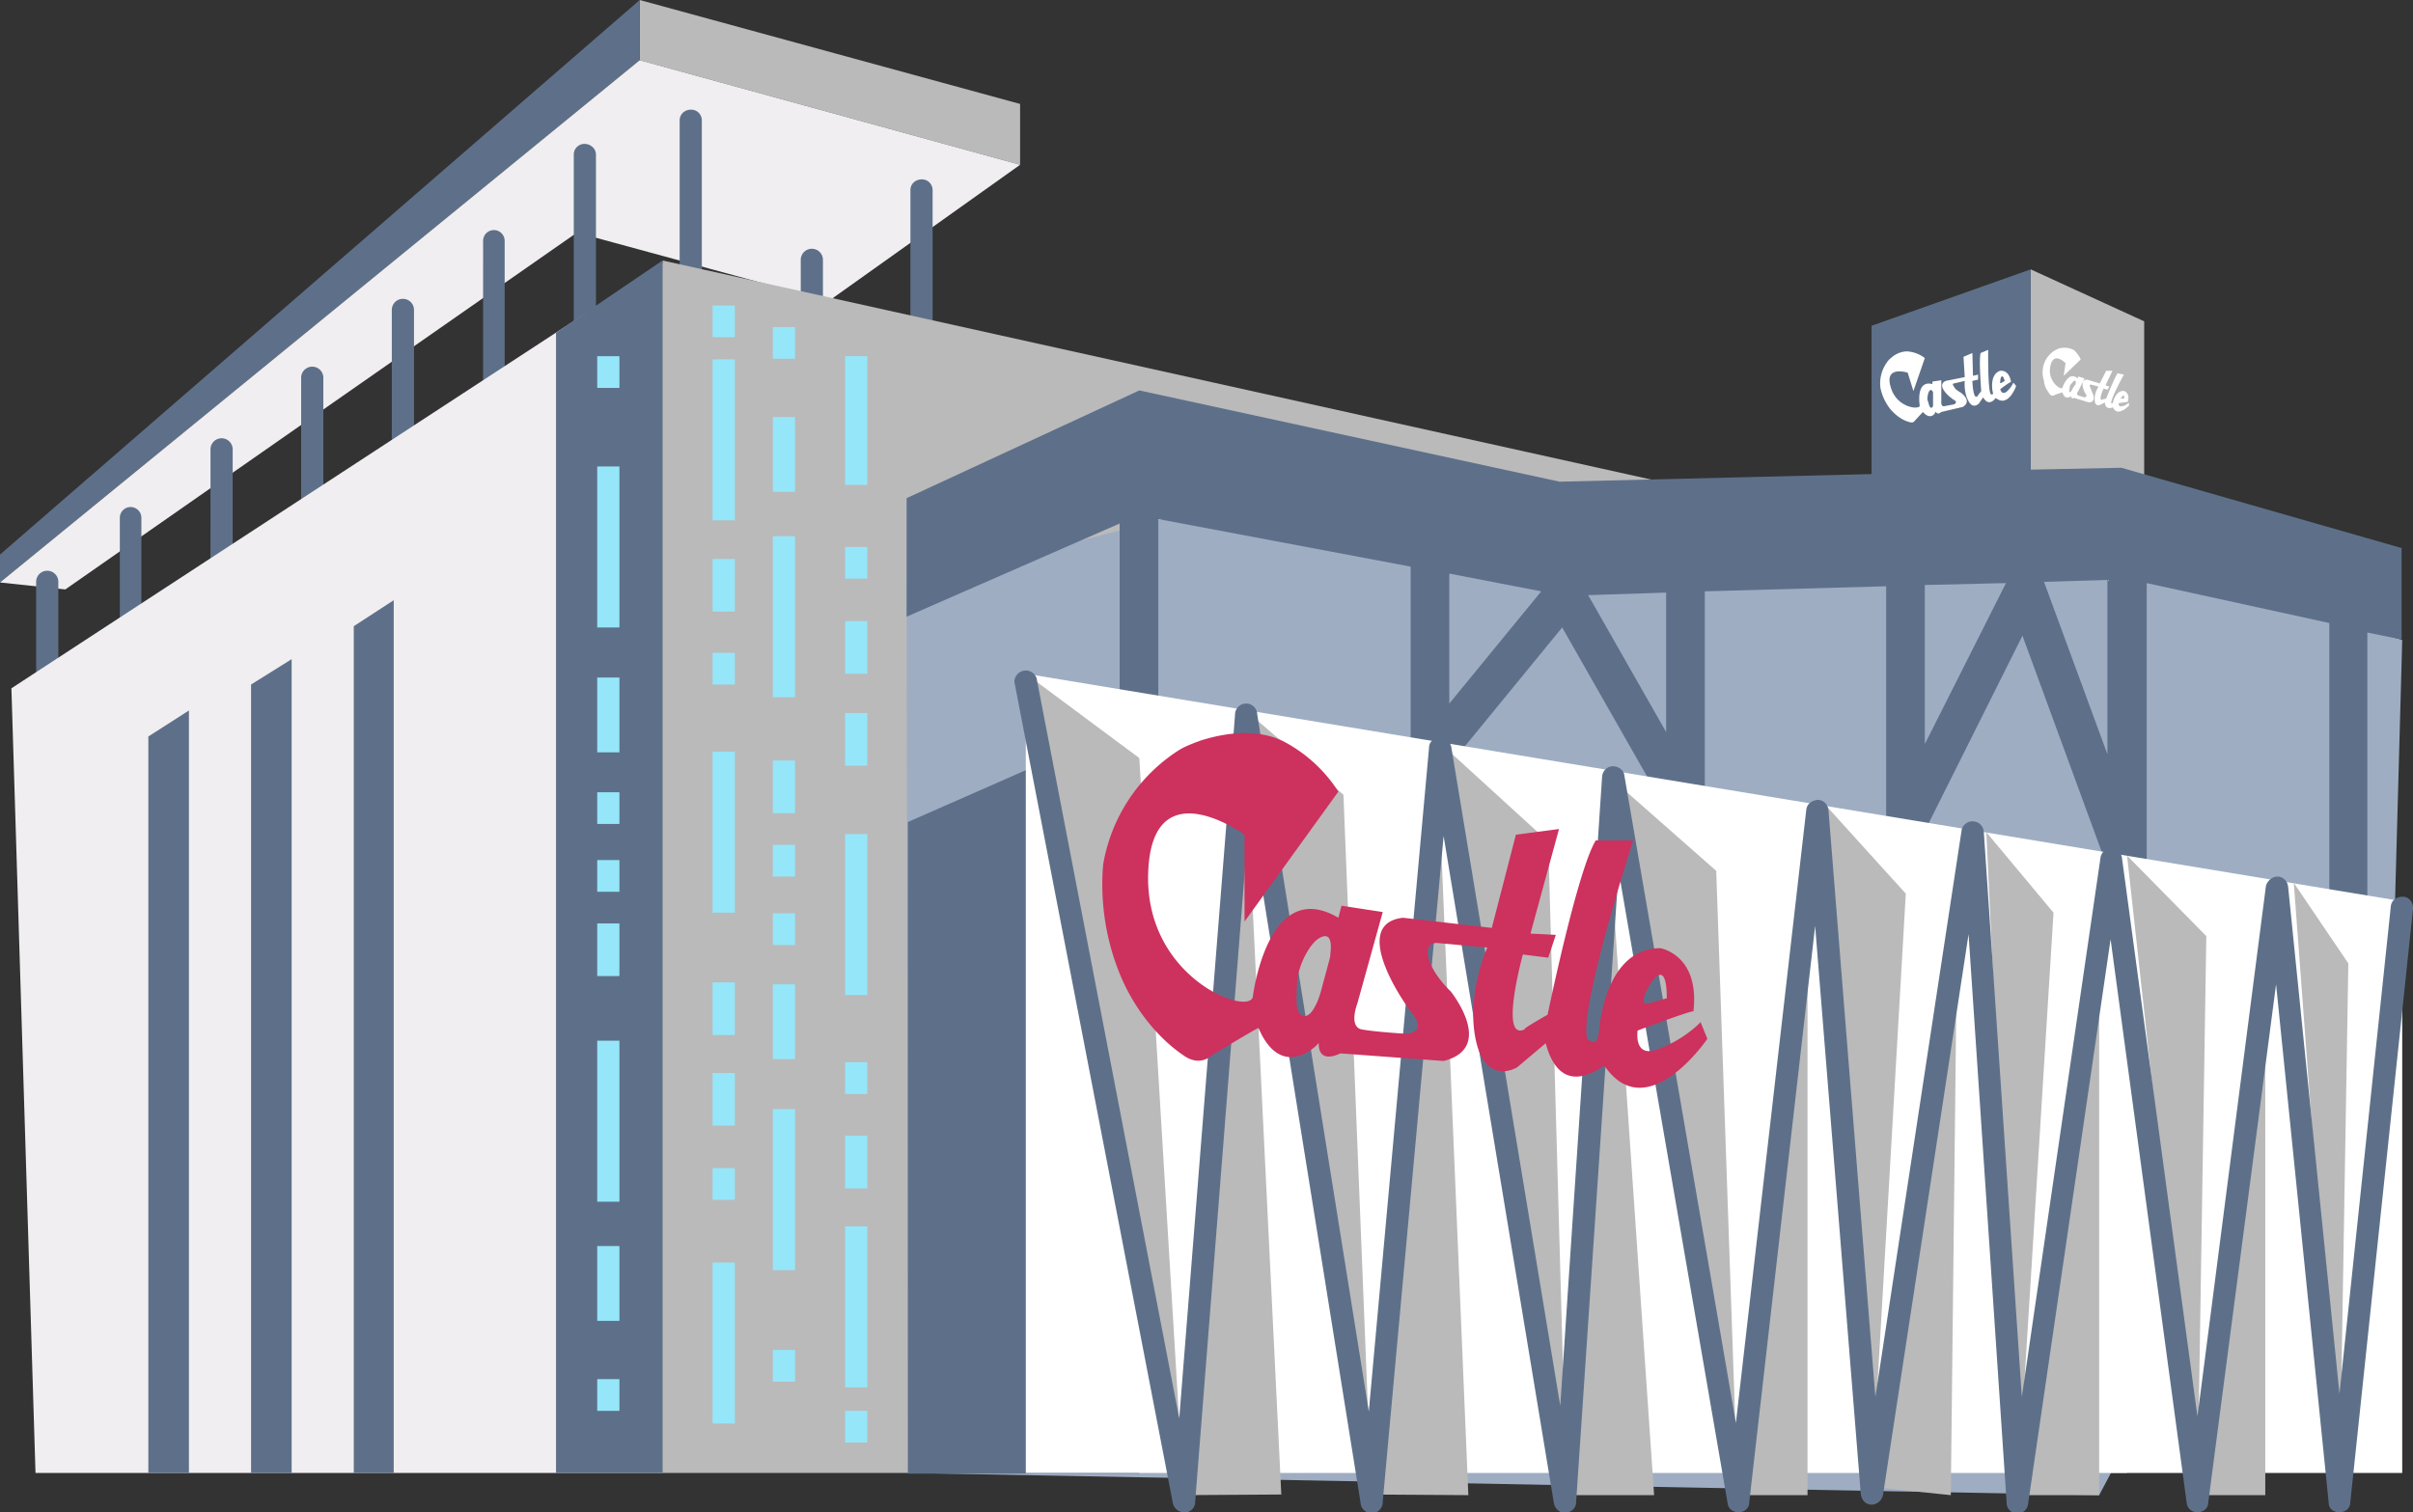 <svg xmlns="http://www.w3.org/2000/svg" width="380.6" height="238.6">
  <rect width="100%" height="100%" fill="#333333" stroke="none"/>
  <path d="m160.9 26-60-16.5V0l60 16.4V26z" style="fill:#bababa"/>
  <path d="M100.9 0 0 87.5v4.4L100.9 9.5V0z" style="fill:#5e7089"/>
  <path d="m160.9 26-30.2 21.5L91 36.7 10.3 93 0 91.9 100.9 9.5l60 16.5z" style="fill:#f0eef1"/>
  <path d="M145.4 64.1c-1 0-1.8-.8-1.8-1.7V30c0-1 .8-1.7 1.8-1.7s1.7.8 1.7 1.7v32.3c0 1-.8 1.7-1.7 1.7ZM128 74.9c-1 0-1.7-.8-1.7-1.8V41a1.7 1.7 0 0 1 3.5 0V73c0 1-.8 1.8-1.7 1.8ZM109 53c-1 0-1.8-.8-1.8-1.7V19c0-1 .8-1.7 1.8-1.7s1.7.8 1.7 1.7v32.3c0 1-.8 1.7-1.8 1.7ZM92.2 58.4c-1 0-1.7-.8-1.7-1.8V24.4c0-1 .8-1.7 1.7-1.7s1.8.7 1.8 1.7v32.2c0 1-.8 1.8-1.8 1.8ZM77.9 72c-1 0-1.7-.7-1.7-1.6V38a1.7 1.7 0 0 1 3.4 0v32.3c0 1-.7 1.7-1.7 1.7ZM63.6 82.8c-1 0-1.8-.7-1.8-1.7V48.9a1.7 1.7 0 0 1 3.5 0V81c0 1-.8 1.7-1.7 1.7ZM49.3 93.6c-1 0-1.8-.8-1.8-1.8V59.6a1.7 1.7 0 0 1 3.5 0V92c0 1-.8 1.7-1.7 1.7ZM35 105c-1 0-1.8-.9-1.8-1.8V70.9a1.7 1.7 0 0 1 3.5 0v32.3c0 1-.8 1.7-1.8 1.7ZM20.6 115.7c-1 0-1.7-.8-1.7-1.8V81.7a1.7 1.7 0 0 1 3.4 0v32.2c0 1-.7 1.8-1.7 1.8ZM7.5 125.8c-1 0-1.8-.8-1.8-1.7V91.8a1.7 1.7 0 0 1 3.5 0v32.3c0 1-.8 1.7-1.7 1.7Z" style="fill:#5e7089"/>
  <path d="M335.5 88.2v4.1l-231-51.2v191.3h231V108.2l43.4-7.2-43.4-12.8zM320.3 42.5l17.9 8.2v29.9l-17.9-2V42.5z" style="fill:#bababa"/>
  <path d="m378.9 101-1.3 47.3-46.5 87.6-187.9-3.5-.2-140.1 53.5-13.7 105.4 10.7 46.1 3 30.9 8.7z" style="fill:#9fadc3"/>
  <path d="M5.6 232.4 1.8 108.6l102.7-67.1v190.9H5.6" style="fill:#f0eef1"/>
  <path d="M23.4 116.2v116.2h6.4V112.1l-6.4 4.1zM39.6 108v124.4H46V104l-6.4 4zM55.8 98.8v133.6h6.3V94.7l-6.3 4.1z" style="fill:#5e7089"/>
  <path d="M121.9 84.6h3.5V110h-3.5zM121.9 175h3.5v25.4h-3.5zM121.9 65.8h3.5v11.8h-3.5zM121.9 155.3h3.5v11.8h-3.5zM121.9 120h3.5v8.3h-3.5zM121.9 133.3h3.5v5h-3.5zM121.9 144.1h3.5v5h-3.5zM121.9 51.6h3.5v5h-3.5zM121.9 213h3.5v5h-3.5zM112.4 56.7h3.5v25.4h-3.5zM112.4 199.2h3.5v25.4h-3.5zM112.4 118.6h3.5V144h-3.5zM112.4 88.2h3.5v8.3h-3.5zM112.4 169.3h3.5v8.3h-3.5zM112.4 155h3.5v8.3h-3.5zM112.4 103h3.5v5h-3.5zM112.4 48.2h3.5v5h-3.5zM112.4 184.3h3.5v5h-3.5z" style="fill:#96e6fa"/>
  <path d="M133.2 193.5h3.5v25.4h-3.5z" style="fill:#96e6fa" transform="rotate(180 135 206.2)"/>
  <path d="M133.2 56.1h3.5v20.3h-3.5z" style="fill:#96e6fa" transform="rotate(180 135 66.3)"/>
  <path d="M133.2 131.6h3.5V157h-3.5z" style="fill:#96e6fa" transform="rotate(180 135 144.3)"/>
  <path d="M133.2 179.3h3.5v8.3h-3.5z" style="fill:#96e6fa" transform="rotate(180 135 183.4)"/>
  <path d="M133.2 98.1h3.5v8.3h-3.5z" style="fill:#96e6fa" transform="rotate(180 135 102.2)"/>
  <path d="M133.2 112.4h3.5v8.3h-3.5z" style="fill:#96e6fa" transform="rotate(180 135 116.6)"/>
  <path d="M133.2 167.6h3.5v5h-3.5z" style="fill:#96e6fa" transform="rotate(180 135 170.1)"/>
  <path d="M133.2 222.4h3.5v5h-3.5z" style="fill:#96e6fa" transform="rotate(180 135 225)"/>
  <path d="M133.2 86.3h3.5v5h-3.5z" style="fill:#96e6fa" transform="rotate(180 135 88.8)"/>
  <path d="M87.7 52.5v179.9h16.8V41.1L87.7 52.5zM378.9 86.5l-44.3-12.7-14.3.3V42.5l-25.1 8.9v23.4L246 76l-66.3-14.4-36.7 17v18.7l33.6-14.7V115l-33.4 14.7v102.8h36.5v-93a3 3 0 0 0 3-3V81.9l39.8 7.5v30.2a3 3 0 0 0 5.4 2L246.4 99l16.8 29.5a3 3 0 0 0 5.7-1.5V93.3l28.6-.8v37.8a3 3 0 0 0 5.8 1.4l15.7-31.4 13.6 37.1a3 3 0 0 0 6-1V92l28.8 6.3v48.7a3 3 0 1 0 6 0V99.8l5.4 1.1V86.4Zm-150.3 4 14.5 2.8-14.5 17.7V90.5Zm34.2 25-12.3-21.6 12.3-.4v22Zm40.8-23.2 12.8-.3-12.8 25.4v-25Zm18.9-.5 9.9-.3V119l-10-27.2Z" style="fill:#5e7089"/>
  <path d="M378.9 142.2v90.2H161.8V106.3l217.1 35.9z" style="fill:#fff"/>
  <path d="m161.8 106.3 17.9 13.3 7 116.3-24.9-129.6zM196.5 112.1l15.4 13.3 4.4 110.4-19.8-123.7zM227 117.1l17.2 15.7 2.8 99.6-20-115.3zM254.8 123.4l15.9 14 3.4 98.5-19.3-112.5zM288.1 127.2l12.5 13.8-5.4 93.6-7.1-107.4zM313.3 131.3l10.6 12.7-5.7 91.9-4.9-104.6zM335.5 135l12.5 12.7-1.4 88.2L335.5 135zM361.8 139.3l8.6 12.7-1.4 83.9-7.2-96.6z" style="fill:#bababa"/>
  <path d="m186.7 235.9 9.8-114.9 5.6 114.8-15.4.1zM216.3 235.8 227 126l4.6 109.9-15.3-.1zM246.8 235.9l7-103.7 7.1 103.7h-14.1zM274.1 235.9l11-96v96h-11zM295.2 234.6l13.5-88.4-1 89.7-12.5-1.3zM318.2 235.9l12.9-88.2v88.2h-12.9zM346.6 235.9l10.7-81.6v81.6h-10.7z" style="fill:#bababa"/>
  <path d="M186.7 238.6c-.8 0-1.5-.6-1.7-1.4l-25-129.6a1.8 1.8 0 0 1 3.5-.6L186 223.8l8.8-111a1.7 1.7 0 0 1 3.5-.1l17.6 110 9.5-104.7c0-1 .8-1.6 1.7-1.6.9 0 1.6.6 1.8 1.4l17.2 104 6.6-99.3c.1-.9.8-1.6 1.7-1.6.9 0 1.7.6 1.8 1.4l17.6 102.2 11.1-96.7c.1-1 .9-1.5 1.8-1.6.9 0 1.6.7 1.7 1.6l7.4 92.6 13.6-89.4c.1-.8 1-1.5 1.8-1.4.9 0 1.6.7 1.7 1.6l6 89.2 12.4-85c.1-.9.8-1.5 1.7-1.5.9 0 1.6.6 1.7 1.5l11.9 88.1 10.8-83.7c.2-.8 1-1.5 1.8-1.5.9 0 1.6.7 1.7 1.6l8.1 80 8.1-76.9c.1-1 1-1.6 2-1.5.9 0 1.6 1 1.5 1.9l-9.9 93.7c0 .9-.8 1.5-1.7 1.5-1 0-1.7-.6-1.7-1.5l-8.3-81.8-10.7 81.8c0 .9-.8 1.5-1.7 1.5-.9 0-1.6-.6-1.7-1.5l-12-88.9-13 89a1.7 1.7 0 0 1-3.4-.2l-6-89.6-13.5 88.5c-.2.9-1 1.5-1.8 1.5-1 0-1.6-.8-1.7-1.7l-7.2-89.6-10.4 91c0 .9-.8 1.5-1.7 1.5-.8 0-1.6-.5-1.7-1.4l-17.2-99.8-6.7 99.6c0 1-.8 1.6-1.7 1.7-.9 0-1.6-.6-1.8-1.5l-17.4-105.3-9.6 105a1.7 1.7 0 0 1-3.5.2l-17.5-109.3-8.6 109.3c0 .8-.8 1.5-1.6 1.6h-.2Z" style="fill:#5e7089"/>
  <path d="M268.2 161.3s-2.5 2.7-6.6 4.2c-4 1.6-3.3-2.9-3.3-2.9s9-3.4 8.8-3c1-8.7-4.8-9.9-5.2-10-8 0-9.5 10.5-9.7 13.2-.3 2.7-1.6 1.2-1.8 1.2-1.6-4.1 7.2-31.4 7.2-31.4h-5.9c-2.9 4.7-7.6 27.5-7.6 27.5s-4.1 2.3-3.6 2.3c-4.1 2-.3-11.8-.3-11.8l4 .5 1.2-3.6-4-.2 4.5-16.5-6.8.9-3.8 14.7-14-1.6c-8.1.9-.7 12.4 1.6 15.3 2.2 3-1.2 3-1.2 3s-5-.3-7-.7c-2-.5-.6-4.1-.6-4.1l4-14.4-6.5-1-.5 1.9c-11.2-6.6-13.5 12.5-13.5 12.5-.7 3-17-3-16.5-19.5.5-16.8 15.2-6.1 15.2-6.1v13.7l14.8-20.5a23 23 0 0 0-8.6-7.9c-4-2-8.8-1.5-13-.2-1.1.4-2.2.8-3.3 1.4a26.7 26.7 0 0 0-12.2 18.2c-.5 5.8.4 11.8 2.6 17.2 2 5 5.7 10 10.2 13 2.5 1.7 4.2 0 4.2 0s7.4-4.5 7.5-4.4c3.7 8.6 9.6 2.5 9.5 2.3-.1 3.6 3.4 1.7 3.4 1.7l16.3 1.2c8.3-2.1 1.1-11 1.1-11s-2.8-2.6-3.5-5.3c-.6-2.7 1.6-2.3 1.6-2.3l7.7.7s-3.4 7.4-1.8 14.7c1.6 7.2 6.5 4.2 6.5 4.2l4.5-3.8c2.5 9.3 9 3.4 9.3 3.6 6.7 9.7 16.2-4.3 16.2-4.3l-1.1-2.7Zm-8.7-4.5c.8-1.9 3.4-6 3.4.7l-2.8.8s-1.4.5-.6-1.5Zm-49.6-7-.1 1.2-.8 3c-.5 1.7-.8 3.5-1.7 5-1.1 2-2.6 1.7-2.8-.7 0-1.5 0-3.3.3-4.7.4-1.8 1.6-4.3 3-5.4 1.9-1.3 2.2.2 2.1 1.7Z" style="fill:#cd315e"/>
  <path d="M317.5 60.5s-.3.7-1 1.3c-.8.6-1-.4-1-.4s1.7-1.3 1.7-1.1c-.3-2-1.6-1.8-1.7-1.8-1.6.5-1.3 2.8-1.2 3.3.2.6-.2.4-.3.4-.5-.8-.4-7-.4-7l-1.2.5c-.3 1.1.1 6 .1 6l-.6.8c-.7.7-.8-2.4-.8-2.4l.9-.2v-.8l-.8.2-.1-3.6-1.4.6.2 3.2-3 .6c-1.6.7.6 2.6 1.3 3s0 .7 0 .7l-1.6.3c-.5 0-.4-.8-.4-.8V60l-1.4.2v.4c-2.7-.7-2 3.4-2 3.4 0 .7-3.7.4-4.6-3-1-3.4 2.7-2.2 2.7-2.2l.9 2.9 1.8-5.2a5 5 0 0 0-2.3-1c-1-.2-2 .2-2.7.7l-.6.5a5.7 5.7 0 0 0-1.4 4.5 8 8 0 0 0 1.6 3.4c.8.9 1.8 1.7 3 2 .6.2.8-.2.8-.2l1.3-1.4c1.3 1.5 2.1 0 2-.1.3.7.9.1.9.1l3.4-.8c1.6-1-.4-2.3-.4-2.3s-.8-.4-1-.9c-.4-.5 0-.5 0-.5l1.7-.4s-.2 1.8.6 3.2c.7 1.3 1.6.4 1.6.4l.7-1c1 1.7 2 0 2 .1 2 1.6 3.2-1.9 3.2-1.9l-.4-.5Zm-2-.4c0-.4.3-1.4.7 0l-.5.3s-.3.2-.2-.2Zm-10.6 1.7V64c-.1.4-.4.5-.6 0l-.3-1c0-.4.1-1 .3-1.3.3-.4.5 0 .6.2ZM335.7 63.6s-.4.4-1 .5c-.7.1-.5-.5-.5-.5l1.4-.2c.4-1.3-.4-1.6-.5-1.7-1.2-.2-1.7 1.3-1.8 1.7-.1.4-.3.2-.3.2-.1-.7 2-4.5 2-4.5l-1-.2c-.5.7-1.8 4-1.8 4s-.7.1-.6.2c-.7.1.2-1.8.2-1.8l.6.2.3-.5-.6-.2 1.1-2.3h-1l-1 2-2-.6c-1.3 0-.5 1.9-.2 2.3s-.2.5-.2.5l-1-.3c-.4-.2 0-.7 0-.7l1-2-1-.3-.1.3c-1.5-1.3-2.4 1.5-2.4 1.5-.2.4-2.4-1-1.9-3.4.5-2.5 2.4-.5 2.4-.5l-.3 2 2.7-2.6c-.3-.6-.6-1-1-1.4-.6-.4-1.4-.5-2-.4a2 2 0 0 0-.5.1 4 4 0 0 0-2.3 2.4c-.3.9-.3 1.8 0 2.7 0 .7.5 1.6 1 2.2.4.3.7 0 .7 0l1.2-.4c.4 1.4 1.4.6 1.4.6-.1.5.5.3.5.3l2.3.7c1.3-.1.5-1.6.5-1.6l-.4-1c0-.3.3-.2.3-.2l1.1.3s-.7 1-.6 2.1c0 1.1.8.8.8.8l.8-.4c.1 1.4 1.3.7 1.3.8.7 1.6 2.5-.3 2.5-.3v-.4Zm-1.1-.8c.1-.3.6-.8.4.1h-.4s-.2.1 0-.2Zm-7.2-2.4v.2l-.3.4-.4.7c-.2.3-.4.2-.3-.2l.1-.7.6-.7c.3-.1.3 0 .3.3Z" style="fill:#fff"/>
  <path d="M94.3 164h3.5v25.4h-3.5z" style="fill:#96e6fa" transform="rotate(180 96 176.8)"/>
  <path d="M94.3 73.6h3.5V99h-3.5z" style="fill:#96e6fa" transform="rotate(180 96 86.3)"/>
  <path d="M94.3 196.4h3.5v11.8h-3.5z" style="fill:#96e6fa" transform="rotate(180 96 202.4)"/>
  <path d="M94.3 106.9h3.5v11.8h-3.5z" style="fill:#96e6fa" transform="rotate(180 96 112.8)"/>
  <path d="M94.3 145.8h3.5v8.3h-3.5z" style="fill:#96e6fa" transform="rotate(180 96 149.9)"/>
  <path d="M94.3 135.7h3.5v5h-3.5z" style="fill:#96e6fa" transform="rotate(180 96 138.2)"/>
  <path d="M94.3 125h3.5v5h-3.5z" style="fill:#96e6fa" transform="rotate(180 96 127.5)"/>
  <path d="M94.3 217.4h3.5v5h-3.5z" style="fill:#96e6fa" transform="rotate(180 96 220)"/>
  <path d="M94.3 56h3.5v5h-3.5z" style="fill:#96e6fa" transform="rotate(180 96 58.6)"/>
</svg>
